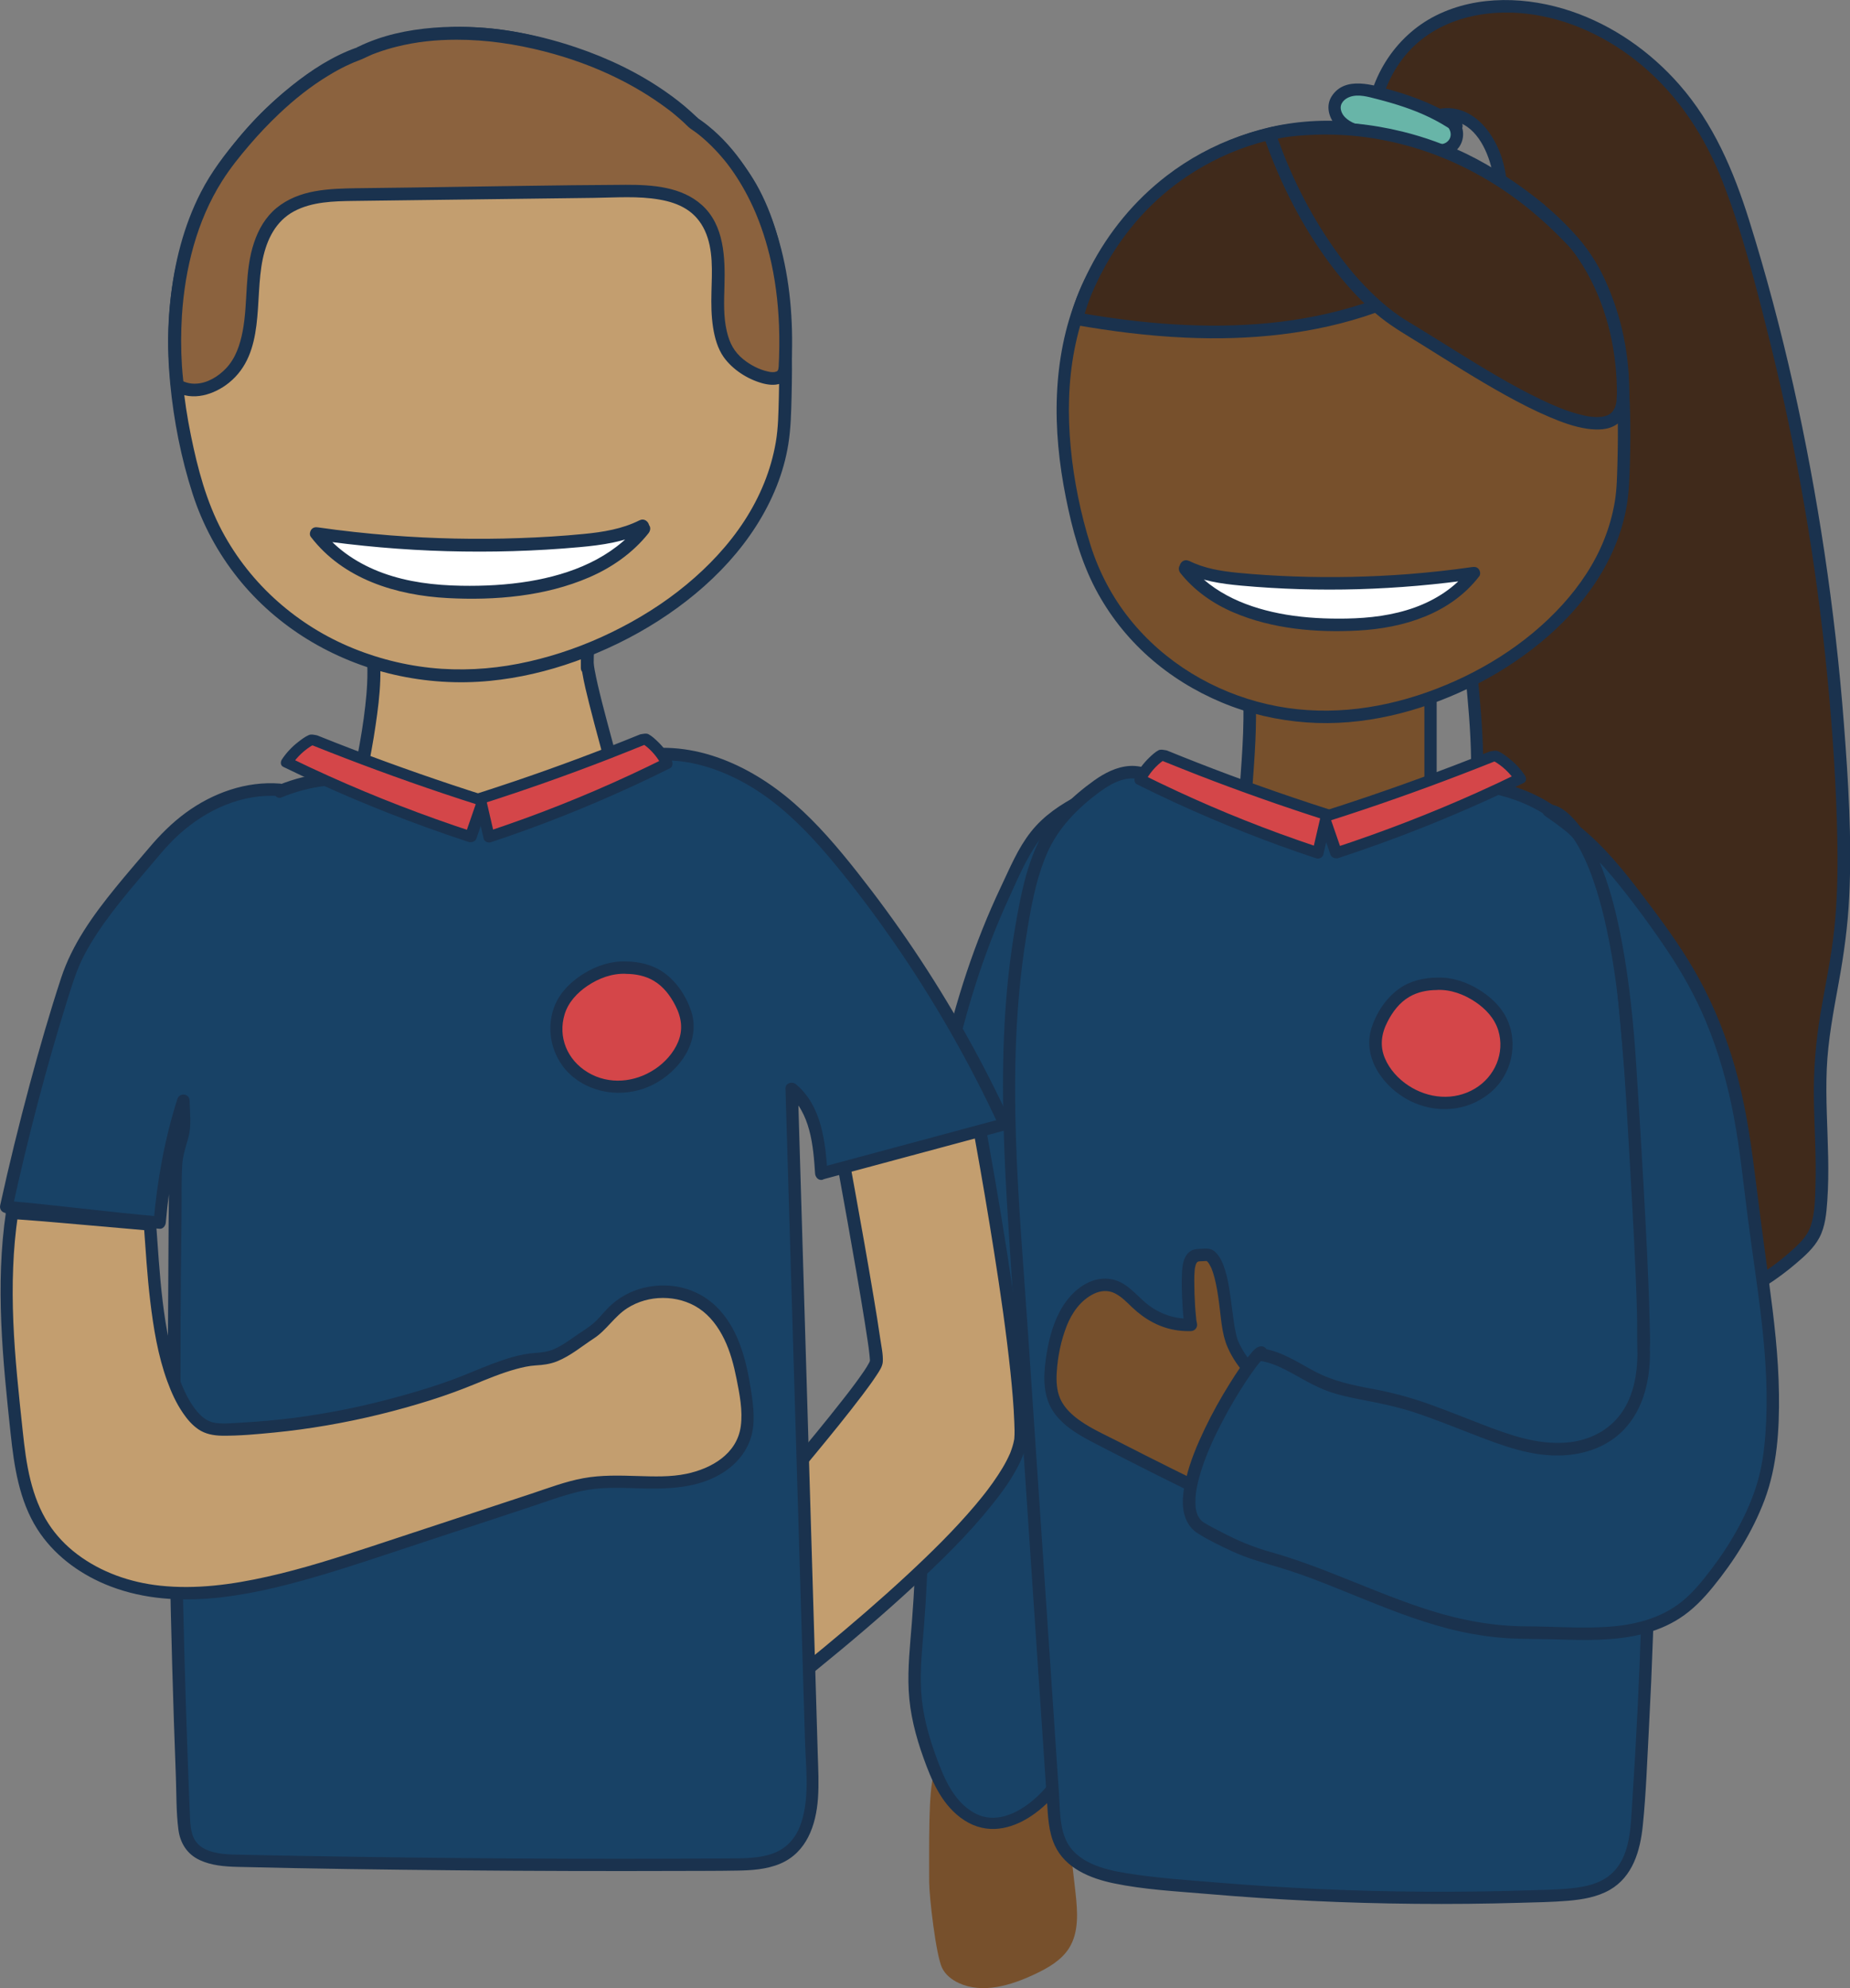 <?xml version="1.0" encoding="UTF-8"?> <svg xmlns="http://www.w3.org/2000/svg" id="a" viewBox="0 0 272.93 293.25"><rect x="0" y="0" width="272.93" height="293.25" fill="#808080" stroke="none"/><defs><style>.b{fill:#68b5a8;}.c{fill:#fff;}.d{fill:#8b623e;}.e{fill:#c39e6f;}.f{fill:#d44649;}.g{fill:#184266;}.h{fill:#402a1b;}.i{fill:#1a324e;}.j{fill:#77502c;}</style></defs><path class="j" d="M138.07,260.37c-.99,3.17-1.02,7.02-.99,17.24,0,2.09,.99,10.77,1.9,12.65,.49,1.03,1.45,1.77,2.48,2.25,3.51,1.61,7.64,.36,11.14-1.28,1.98-.93,3.98-2.05,5.14-3.91,1.47-2.37,1.23-5.38,.93-8.15-.72-6.51-1.53-13-2.44-19.48-.07-.48-.15-.98-.46-1.35-.58-.68-1.64-.59-2.52-.44-4.96,.84-9.91,1.68-14.87,2.52"></path><path class="g" d="M159.68,117.89c-6.92,3.64-7.9,6.37-11.07,12.99-5.42,11.31-8.6,23.4-10.61,35.52-3.83,23.15-.74,47.14-2.38,70.49-.74,10.53-1.75,13.94,2.18,23.95,3.04,7.75,8.85,11.39,16.21,4.42,3.98-3.77,4.92-8.48,5.98-13.39,2.19-10.18,4.18-13.52,4.2-23.89l-4.52-110.08Z"></path><path class="i" d="M160.14,118.6c-2.72,1.44-5.23,3.12-6.95,5.53-1.86,2.62-3.11,5.65-4.42,8.5-3.77,8.21-6.39,16.82-8.28,25.53-1.93,8.9-3.01,17.89-3.39,26.95-.38,9.17-.17,18.34-.08,27.51,.09,9.06,.02,18.11-.7,27.16-.26,3.24-.61,6.49-.42,9.74,.2,3.36,1.11,6.63,2.29,9.82,1.08,2.92,2.51,6.43,5.62,8.11,2.99,1.62,6.2,.07,8.5-1.83,3.26-2.69,4.9-6.18,5.89-9.98,.98-3.78,1.72-7.61,2.7-11.39,1.41-5.4,2.52-10.8,2.37-16.38-.03-1.06-.09-2.12-.13-3.18l-.7-17.04c-.35-8.59-.7-17.18-1.06-25.77-.38-9.29-.76-18.58-1.14-27.87-.32-7.78-.64-15.57-.96-23.35-.17-4.06-.33-8.13-.5-12.19l-.02-.56c-.04-1.05,1.79-1.05,1.83,0,.12,2.95,.24,5.91,.36,8.86,.3,7.31,.6,14.62,.9,21.93l1.15,27.93c.37,9.01,.74,18.03,1.11,27.04l.79,19.22,.18,4.5c.16,3.91-.25,7.87-1.05,11.71-.68,3.31-1.65,6.57-2.44,9.85-.93,3.87-1.46,7.9-3.16,11.58-2.48,5.39-10.15,12.57-16.76,7.55-2.91-2.21-4.3-5.65-5.43-8.79-1.16-3.23-2.01-6.54-2.18-9.94-.17-3.35,.21-6.71,.47-10.05,.36-4.59,.57-9.18,.65-13.77,.32-18.57-1.14-37.23,1.39-55.72,1.22-8.89,3.17-17.75,6.02-26.33,1.44-4.32,3.13-8.57,5.1-12.72,1.3-2.73,2.47-5.62,4.4-8.06s4.39-4.04,7.12-5.48c1.02-.54,1.94,.88,.92,1.41Z"></path><g><path class="h" d="M207.91,21.11c1.02-3.78,5.37-5.27,8.41-3.52,3.03,1.74,4.72,5.77,5.05,9.72,.33,3.95-.45,7.89-1.18,11.76-3.12,16.71-5.15,33.86-3.98,50.9,.58,8.38,1.93,16.72,1.69,25.13-.36,12.93-4.44,25.24-7.39,37.7-2.95,12.46-4.75,26.08-.68,38.09,.23,.69,.5,1.39,.96,1.89,.71,.76,1.73,.92,2.68,1.05,8.96,1.17,17.99,2.35,26.97,1.45s18.02-4.04,25.06-10.65c.86-.81,1.71-1.69,2.23-2.83,.5-1.08,.68-2.32,.8-3.54,.72-7.37-.43-14.85,.12-22.24,.43-5.77,1.89-11.37,2.64-17.1,.86-6.57,.78-13.25,.51-19.89-1.16-28.32-5.79-56.44-13.73-83.21-1.5-5.08-3.14-10.14-5.54-14.72-6-11.44-16.86-19.15-28.27-20.08-4.95-.4-10.11,.47-14.36,3.48-4.25,3.01-7.44,8.4-7.52,14.23"></path><path class="i" d="M207.03,20.86c.78-2.65,3-4.55,5.76-4.87,2.86-.33,5.3,1.28,6.9,3.55,4.58,6.45,2.22,15.09,.94,22.19-3,16.72-4.74,33.74-3.31,50.72,.72,8.52,1.95,17.03,1.35,25.59-.57,8.14-2.47,16.1-4.49,23.98-3.88,15.12-8.52,31.45-3.98,46.98,.25,.85,.47,1.79,.89,2.58,.5,.95,1.35,1.18,2.35,1.33,2.09,.31,4.2,.55,6.3,.8,4.23,.5,8.47,.9,12.73,.96,7.52,.12,15.16-.84,22.09-3.93,3.37-1.5,6.54-3.45,9.32-5.88,1.31-1.15,2.72-2.37,3.27-4.08,.63-1.92,.63-4.1,.69-6.11,.12-4.22-.18-8.43-.24-12.64-.06-4.19,.27-8.3,.96-12.43,.7-4.18,1.61-8.33,2.05-12.56,.44-4.17,.53-8.38,.46-12.57-.14-8.33-.7-16.68-1.51-24.97-1.62-16.59-4.45-33.07-8.48-49.24-1.96-7.87-3.98-15.87-6.93-23.43-2.58-6.63-6.47-12.62-11.94-17.21-4.82-4.05-10.81-6.92-17.1-7.61-7.01-.77-14.41,1.22-18.61,7.24-1.95,2.79-3.09,6.07-3.17,9.48-.03,1.18-1.86,1.18-1.83,0,.16-6.86,4.21-13.38,10.36-16.45,6.15-3.07,13.56-2.78,19.95-.62,6.15,2.08,11.64,5.93,15.91,10.79,5.07,5.77,8.04,12.75,10.32,20.01,5.02,16.01,8.64,32.51,11.13,49.09,1.25,8.36,2.21,16.77,2.86,25.2,.65,8.44,1.19,16.98,.79,25.44-.2,4.29-.78,8.51-1.55,12.73-.77,4.24-1.59,8.47-1.77,12.79-.18,4.34,.13,8.68,.21,13.02,.04,2.13,.02,4.27-.13,6.4-.13,1.84-.29,3.75-1.16,5.41-.8,1.53-2.18,2.74-3.47,3.84-1.38,1.18-2.84,2.26-4.37,3.24-3.02,1.92-6.32,3.4-9.73,4.49-7.64,2.43-15.74,2.72-23.68,2.16-4.32-.31-8.62-.86-12.91-1.42-1.64-.21-3.38-.36-4.41-1.83-1.02-1.44-1.42-3.51-1.84-5.2-1.91-7.73-1.7-15.8-.6-23.64,2.3-16.41,9.03-32.04,9.59-48.72,.29-8.73-1.16-17.38-1.72-26.06-.56-8.65-.3-17.33,.5-25.96,.79-8.51,2.11-16.95,3.68-25.35,.76-4.08,1.59-8.38,.76-12.52-.59-2.96-2.19-6.76-5.4-7.64-2.6-.71-5.26,.87-6.01,3.41-.33,1.13-2.1,.65-1.77-.49h0Z"></path></g><g><path class="j" d="M182.07,92c3.74,8.21,1.95,19.87,1.49,28.69-.44,8.39,6.9,6.74,14.01,7.5,3.03,.33,12.19,2.8,13.83-.56,.74-1.53-.32-7.35-.32-9.29,0-3.39,0-6.78,0-10.17,0-3.57,0-7.14,0-10.72,0-2.46,.72-6.26,0-8.54-1.43-4.54-7.64-2.67-12.02-2.47-4.36,.2-9.76,.04-13.98,1.27l-3.01,4.28Z"></path><path class="i" d="M182.86,91.54c2,4.44,2.46,9.38,2.44,14.2s-.54,9.7-.81,14.55c-.06,.98-.08,1.95,.13,2.87,.04,.19,.1,.38,.16,.57,.03,.09,.06,.18,.09,.27,.11,.28-.07-.15,.05,.12,.08,.16,.16,.31,.25,.46,.04,.07,.09,.14,.14,.21,.03,.05,.06,.09,.1,.14-.06-.08-.06-.07,.01,0,.49,.57,.8,.78,1.5,1.12,.01,0,.27,.12,.09,.05,.08,.03,.16,.06,.24,.09,.17,.06,.33,.12,.5,.17,.38,.12,.78,.21,1.17,.28,1.53,.28,3.35,.33,5.04,.4s3.39,.17,5.07,.45c1.58,.26,3.26,.59,4.77,.77,.89,.11,1.78,.19,2.67,.2,.8,.01,1.61-.03,2.24-.16,.32-.07,.64-.15,.95-.28-.2,.08,.03-.02,.06-.03,.07-.04,.13-.07,.2-.11s.12-.08,.18-.12c.12-.08-.08,.1,.09-.07,.05-.05,.32-.35,.18-.17,.08-.11,.14-.24,.21-.35-.14,.23,.01-.07,.04-.17,.02-.07,.03-.14,.04-.2,.02-.1,.02-.1,0,.02,0-.05,.01-.11,.02-.16,.14-1.78-.1-3.58-.29-5.35-.09-.8-.18-1.61-.23-2.42-.07-1.21-.02-2.43-.02-3.63,0-2.97,0-5.93,0-8.9s-.03-6.01,0-9.02c.02-2.29,.47-4.58,.28-6.87-.07-.88-.26-1.69-.79-2.37,.1,.12-.1-.11-.1-.1-.06-.07-.13-.13-.19-.2-.18-.17-.14-.14-.31-.25-.4-.25-.55-.32-.96-.45-1.6-.49-3.5-.29-5.25-.11-2.06,.22-4.1,.39-6.17,.45-2.63,.07-5.28,.11-7.9,.45-1.17,.15-2.32,.38-3.45,.7l.55-.42c-1,1.43-2.01,2.85-3.01,4.28-.28,.4-.8,.59-1.25,.33-.4-.23-.61-.85-.33-1.25,.72-1.03,1.45-2.05,2.17-3.08,.28-.4,.55-.8,.84-1.19,.39-.54,1.22-.62,1.83-.75,.7-.15,1.4-.27,2.1-.37,2.93-.4,5.88-.45,8.83-.54,1.19-.03,2.38-.07,3.57-.19,1.07-.11,2.13-.25,3.2-.34,1.97-.17,4.19-.24,5.95,.78,2.07,1.19,2.54,3.55,2.53,5.77,0,1.33-.14,2.66-.24,3.99-.1,1.4-.09,2.8-.09,4.21,0,3.39,0,6.78,0,10.17,0,1.69,0,3.39,0,5.08,0,1.32-.06,2.66,.03,3.97,.14,2,.46,3.99,.54,6,.03,.84,.06,1.75-.18,2.56s-.78,1.4-1.46,1.82c-1.51,.93-3.51,.93-5.22,.83-2.01-.11-4-.46-5.98-.8-.4-.07-.8-.14-1.2-.21-.16-.03-.33-.05-.49-.08-.08-.01-.16-.02-.24-.04-.22-.03,.14,.01-.08,0-1.04-.1-2.07-.18-3.11-.23-2.02-.1-4.07-.12-6.07-.48-1.65-.3-3.37-.93-4.46-2.26-1.39-1.7-1.53-3.89-1.41-6,.15-2.66,.39-5.31,.56-7.96,.35-5.39,.58-10.99-.76-16.27-.3-1.18-.68-2.35-1.18-3.46-.2-.45-.13-.98,.33-1.25,.39-.23,1.05-.12,1.25,.33Z"></path></g><g><path class="j" d="M209.94,21.27c-17.93-6.45-35.04-.45-45.98,15.02-9.03,12.78-8.45,28.82-4.21,43.52,4.98,17.29,22.04,27.45,39.68,25.75,17.53-1.68,39.33-15.4,40.03-34.66,.37-10.18,.45-23.39-5.1-32.23-4.44-7.07-16.09-15.31-24.42-17.41"></path><path class="i" d="M209.69,22.15c-8.28-2.97-17.3-3.46-25.67-.52-8.33,2.92-15.38,9.05-20.14,16.41-2.67,4.12-4.44,8.73-5.37,13.54-.92,4.74-1,9.61-.55,14.41s1.46,9.8,2.94,14.48c1.24,3.91,3.19,7.62,5.76,10.83,5.11,6.39,12.39,10.76,20.34,12.58,7.9,1.81,15.96,.91,23.53-1.77,7.51-2.66,14.62-7.01,19.99-12.93,2.57-2.83,4.76-6.09,6.16-9.64,.71-1.78,1.23-3.64,1.55-5.53s.34-4.01,.4-6.02c.12-4.73,.08-9.48-.48-14.19-.53-4.47-1.55-9.01-3.66-13.02-1.94-3.69-4.91-6.7-8.09-9.35-3.45-2.88-7.29-5.38-11.36-7.3-1.72-.81-3.51-1.5-5.35-1.97-1.14-.29-.66-2.06,.49-1.77,4.24,1.08,8.24,3.2,11.89,5.57,3.84,2.5,7.51,5.43,10.53,8.89,1.37,1.57,2.58,3.26,3.54,5.11,1.08,2.09,1.9,4.32,2.51,6.59,1.27,4.74,1.71,9.69,1.84,14.58,.06,2.37,.04,4.75-.03,7.12-.06,2.15-.12,4.29-.48,6.41-.68,3.92-2.26,7.67-4.42,10.99-2.24,3.44-5.07,6.49-8.24,9.09-3.25,2.68-6.84,4.94-10.63,6.77-3.69,1.77-7.57,3.17-11.56,4.06-4.05,.91-8.23,1.29-12.37,.99-4.29-.31-8.54-1.28-12.51-2.94-3.94-1.65-7.6-3.9-10.8-6.75s-5.83-6.21-7.81-9.96c-2.22-4.22-3.46-8.85-4.39-13.5-1-4.99-1.54-10.1-1.32-15.19,.21-4.97,1.14-9.93,3.01-14.55,1.89-4.69,4.7-8.91,8.1-12.65,3.06-3.36,6.63-6.29,10.61-8.5,3.8-2.11,7.96-3.58,12.25-4.25,4.51-.71,9.09-.59,13.58,.27,2.29,.44,4.53,1.07,6.73,1.85,.47,.17,.78,.62,.64,1.13-.12,.45-.66,.81-1.13,.64h0Z"></path></g><path class="g" d="M239.35,144.51c4.35,45.45,5.3,77.63,2.24,123.16-.24,3.6-.75,7.64-3.91,9.89-2.34,1.67-5.54,1.9-8.53,2.02-20.19,.83-40.46,.14-60.52-2.06-4.42-.49-9.43-1.39-11.68-4.82-1.18-1.8-1.35-3.97-1.49-6.05-1.79-26.69-3.58-53.37-5.37-80.06-1.22-18.21-2.43-36.65,1.55-54.54,.99-4.46,2.43-9.06,5.92-12.37,2.95-2.79,7.13-6.93,11.15-5.52,48.76,17.03,38.46-3.44,55.79,3.2,7.83,3,13.25,10.23,14.04,18.58,.33,3.45,.64,6.75,.81,8.56Z"></path><path class="i" d="M240.26,144.51c1.78,18.65,3.21,37.34,3.76,56.07,.53,18.09,.21,36.2-.75,54.27-.26,4.81-.42,9.66-.91,14.45-.38,3.68-1.46,7.51-4.88,9.47-1.86,1.06-4.03,1.42-6.14,1.6-2.36,.2-4.74,.23-7.11,.3-5.13,.15-10.27,.2-15.4,.15-10.27-.09-20.53-.58-30.76-1.46-4.58-.39-9.28-.63-13.79-1.57-3.43-.72-7.11-2.2-8.67-5.59-.94-2.04-1-4.32-1.15-6.53-.17-2.53-.34-5.05-.51-7.58-.35-5.16-.69-10.32-1.04-15.48-.69-10.32-1.39-20.65-2.08-30.97-.69-10.25-1.41-20.51-2.06-30.76-.63-9.91-1.1-19.85-.57-29.77,.26-4.89,.77-9.77,1.61-14.6,.74-4.27,1.59-8.69,3.54-12.6,1.78-3.56,4.85-6.48,8.06-8.78,1.55-1.11,3.33-2.03,5.27-2.15,2.07-.13,4.17,.97,6.09,1.61,6.78,2.24,13.75,4.28,20.85,5.2,3.82,.5,7.84,.68,11.51-.12,1.24-.27,2.45-.65,3.62-1.13,.01,0,.05-.02,.25-.11,.13-.06,.26-.11,.38-.17,.25-.11,.49-.23,.74-.35,.44-.22,.88-.45,1.32-.68,1.78-.93,3.56-1.82,5.57-2.06,2.78-.34,5.61,.47,8.16,1.5,6.86,2.8,12.07,8.86,13.75,16.09,.46,1.98,.59,4.02,.79,6.04,.18,1.91,.36,3.81,.54,5.72,.11,1.17-1.72,1.16-1.83,0-.18-1.91-.36-3.81-.54-5.72-.2-2.06-.34-4.12-.86-6.13-.91-3.48-2.7-6.71-5.18-9.31-2.3-2.41-5.15-4.23-8.29-5.35-.71-.25-1.43-.48-2.17-.67-.31-.08-.63-.15-.95-.21-.16-.03-.33-.06-.49-.09-.3-.05-.08-.02-.31-.04-.55-.06-1.1-.09-1.65-.08-.24,0-.48,.03-.72,.05-.3,.03,0,0-.16,.02-.13,.02-.26,.04-.39,.07-.45,.09-.89,.21-1.32,.35-.2,.07-.4,.15-.6,.22-.05,.02-.37,.16-.1,.04-.13,.05-.25,.11-.37,.17-1.85,.84-3.58,1.89-5.48,2.64-7.64,2.99-16.56,1.3-24.25-.55-3.86-.93-7.67-2.05-11.44-3.28-1.06-.35-2.12-.7-3.18-1.06-.92-.31-1.85-.75-2.83-.77-1.85-.04-3.56,1-5,2.06-3.18,2.35-6.04,5.27-7.64,8.92-1.75,4-2.49,8.5-3.17,12.78-3.05,19.3-.94,39.06,.36,58.42,1.35,20.04,2.69,40.08,4.04,60.13,.17,2.53,.34,5.05,.51,7.58,.15,2.17,.08,4.56,.97,6.59,1.5,3.45,5.66,4.47,9.02,5.01,4.55,.74,9.22,1.03,13.81,1.41,5.01,.41,10.02,.72,15.04,.94,10.04,.44,20.1,.5,30.15,.18,2.22-.07,4.46-.09,6.68-.32,2-.21,4.15-.67,5.71-2.03,2.92-2.52,2.94-6.89,3.17-10.43,1.19-18.14,1.85-36.31,1.64-54.49-.2-17.69-1.23-35.36-2.72-52.99-.39-4.68-.82-9.36-1.27-14.04-.11-1.17,1.72-1.16,1.83,0Z"></path><g><path class="c" d="M174.97,83.52c2.64,1.35,5.67,1.72,8.63,1.97,11.27,.97,22.66,.64,33.86-.98-2.38,3.13-5.93,5.23-9.69,6.36-3.76,1.13-7.74,1.36-11.67,1.26-7.86-.19-16.4-2.06-21.28-8.23"></path><path class="i" d="M175.43,82.73c2.23,1.12,4.74,1.52,7.2,1.76,2.77,.27,5.54,.44,8.32,.54,5.62,.2,11.26,.08,16.87-.35,3.14-.25,6.28-.59,9.39-1.04,.37-.05,.72,0,.96,.33,.2,.27,.29,.73,.07,1.02-4.25,5.54-11.17,7.66-17.9,8.02-6.16,.33-12.66-.23-18.37-2.68-3-1.28-5.76-3.21-7.8-5.77-.31-.39-.38-.92,0-1.29,.32-.32,.98-.39,1.29,0,3.5,4.39,8.87,6.48,14.27,7.39,2.93,.49,5.92,.63,8.88,.58,3.44-.06,6.9-.47,10.15-1.65,3.03-1.1,5.92-2.94,7.9-5.52,.34,.45,.69,.9,1.03,1.34-11.44,1.65-23.07,2.02-34.59,.97-2.96-.27-5.92-.7-8.61-2.06-1.05-.53-.13-2.11,.92-1.58h0Z"></path></g><g><path class="b" d="M214.85,18.55c-3.56-2.49-7.75-3.9-11.97-4.94-1.13-.28-2.3-.53-3.44-.33s-2.26,.99-2.51,2.13c-.23,1.07,.36,2.19,1.22,2.88s1.93,1.03,2.99,1.33c3.37,.99,6.8,1.8,10.25,2.44,.5,.09,1,.18,1.5,.11,.93-.13,1.74-.85,1.98-1.76s-.11-1.94-.85-2.51"></path><path class="i" d="M214.39,19.34c-2.23-1.55-4.69-2.69-7.26-3.56-1.3-.44-2.62-.82-3.95-1.16-1.27-.32-2.72-.78-4.01-.34-.83,.28-1.56,1.01-1.34,1.94,.26,1.14,1.4,1.78,2.42,2.15,1.38,.49,2.81,.85,4.23,1.21,1.47,.38,2.95,.73,4.44,1.04,.84,.18,1.69,.35,2.54,.51,.6,.11,1.25,.26,1.81-.06,1.01-.57,.95-1.85,.11-2.54-.38-.31-.33-.97,0-1.29,.38-.38,.91-.32,1.29,0,1.19,.98,1.52,2.73,.81,4.09-.32,.62-.88,1.15-1.51,1.44-.8,.37-1.62,.36-2.48,.22-3.51-.57-7-1.45-10.41-2.44-1.5-.44-3.13-.95-4.15-2.21-.95-1.17-1.32-2.82-.46-4.15,1.97-3.04,6.13-1.66,8.93-.86,3.49,1,6.93,2.35,9.93,4.44,.41,.28,.59,.8,.33,1.25-.23,.4-.84,.61-1.25,.33h0Z"></path></g><g><path class="h" d="M227.14,30.84c-5.58,4.1-9.88,7.01-14.89,9.96-16.06,9.45-35.06,9.48-53.41,6.24,0,0,4.41-19.18,24.81-26.25,21.93-7.59,43.5,10.05,43.5,10.05Z"></path><path class="i" d="M227.6,31.63c-3.88,2.86-7.83,5.63-11.93,8.17-4.06,2.52-8.24,4.74-12.76,6.34-8.95,3.17-18.58,4.09-28.02,3.66-5.47-.24-10.91-.93-16.3-1.88-.5-.09-.74-.68-.64-1.13,.58-2.51,1.69-4.97,2.86-7.25,2.72-5.29,6.57-9.97,11.29-13.6,6.5-5,14.58-7.92,22.8-7.97,7.67-.05,15.21,2.17,22.06,5.51,3.75,1.83,7.41,3.99,10.69,6.58,.05,.04,.1,.08,.14,.12,.38,.31,.32,.97,0,1.29-.38,.38-.91,.31-1.29,0-.05-.04-.1-.08-.16-.13s-.11-.1-.16-.13c.33,.17,0,0-.11-.08-.56-.42-1.13-.83-1.7-1.23-1.99-1.37-4.07-2.63-6.2-3.77-6.25-3.33-13.15-5.75-20.27-6.25-4.14-.29-8.3,.08-12.29,1.23-3.75,1.08-7.32,2.77-10.56,4.95-4.99,3.35-8.99,7.84-11.9,13.01-.54,.97-1.05,1.95-1.51,2.96-.1,.21-.19,.42-.29,.63-.05,.11-.09,.21-.14,.32-.02,.05-.04,.1-.06,.14,.11-.25,0,.01-.03,.06-.16,.38-.31,.76-.45,1.15-.35,.92-.61,1.86-.91,2.79-.01,.04-.02,.09-.03,.13l-.64-1.13c9.3,1.64,18.83,2.45,28.26,1.52,4.62-.46,9.2-1.37,13.61-2.8,4.43-1.44,8.55-3.46,12.53-5.87,4.55-2.76,8.92-5.8,13.2-8.95,.4-.29,1.02-.07,1.25,.33,.27,.46,.07,.96-.33,1.25Z"></path></g><g><path class="h" d="M239.46,58.39c-.13,11.48-22.67-4.53-31.96-10.02-9.29-5.49-16.59-17.99-20.2-28.61,0,0,24.04-6.34,44.88,16.01,0,0,7.44,8.02,7.28,22.62Z"></path><path class="i" d="M240.37,58.39c-.02,1.6-.47,3.23-1.84,4.19-1.26,.88-2.91,.86-4.37,.66-1.94-.28-3.8-.98-5.59-1.74-2.2-.93-4.32-2.03-6.41-3.18-4.22-2.33-8.29-4.93-12.38-7.48-2.06-1.28-4.15-2.47-6.06-3.98-2.54-2.01-4.76-4.4-6.75-6.95-4.15-5.34-7.37-11.38-9.77-17.7-.28-.73-.54-1.46-.79-2.2-.16-.46,.18-1.01,.64-1.13,1.87-.49,3.85-.67,5.77-.79,4.72-.28,9.49,.19,14.08,1.32,6.59,1.62,12.8,4.66,18.21,8.75,2.77,2.09,5.46,4.42,7.77,7.02,.8,.9,1.5,1.91,2.13,2.94,3.21,5.14,4.9,11.17,5.28,17.2,.06,1.02,.09,2.05,.08,3.07-.01,1.18-1.84,1.18-1.83,0,.06-6.33-1.34-12.69-4.41-18.16-.45-.8-.93-1.57-1.45-2.32-.18-.27-.38-.53-.57-.78-.1-.14-.04-.06,0,0-.03-.04-.07-.09-.1-.13-.07-.09-.14-.17-.2-.25-.36-.44-.76-.84-1.16-1.25-1.45-1.5-2.98-2.92-4.58-4.26-5.21-4.34-11.27-7.67-17.79-9.56-4.7-1.36-9.32-1.96-14.22-1.81-.85,.03-1.69,.08-2.54,.15-.35,.03-.7,.07-1.04,.11-.16,.02-.31,.04-.47,.06,.07,0,.18-.03-.01,0-.09,.01-.18,.03-.27,.04-.7,.1-1.4,.28-2.1,.39-.03,0-.06,.01-.09,.02l.64-1.13c2.07,6.06,4.97,11.9,8.65,17.14,1.82,2.6,3.88,5.04,6.21,7.2,1.07,1,2.21,1.93,3.41,2.76,.91,.63,1.87,1.17,2.81,1.75,3.86,2.36,7.66,4.82,11.57,7.09,2.07,1.2,4.17,2.36,6.32,3.39,1.87,.9,3.58,1.66,5.63,2.22,.41,.11,.83,.21,1.25,.3,.18,.04,.37,.07,.56,.09,.14,.02-.14-.01,.09,.01,.11,.01,.22,.02,.33,.03,.35,.03,.7,.04,1.04,.01,.08,0,.15-.01,.23-.02,.25-.02-.12,.03,.03,0,.16-.04,.32-.06,.47-.1,.13-.04,.26-.09,.39-.13,.11-.03-.18,.1,0,0,.07-.04,.15-.07,.22-.12,.06-.03,.11-.07,.16-.1,.11-.07,.13-.12,0,0,.11-.1,.22-.19,.32-.3,.04-.05,.08-.1,.13-.15-.18,.21-.04,.05,0-.02,.08-.13,.16-.27,.23-.41,.11-.21-.03,.11,.01-.03,.02-.07,.05-.14,.08-.21,.06-.17,.1-.35,.13-.53,.02-.08,.03-.17,.04-.25-.04,.25,0-.02,0-.09,.02-.22,.03-.43,.03-.65,.02-1.18,1.85-1.18,1.83,0Z"></path></g><path class="i" d="M154.07,247.53c-1.18,0-1.18-1.83,0-1.83s1.18,1.83,0,1.83h0Z"></path><g><path class="f" d="M211.97,145.12c3.47-.18,7.16,2.06,8.9,4.51s1.82,5.92,.34,8.54c-1.48,2.62-4.37,4.33-7.37,4.54-3,.21-6.03-1.01-8.18-3.11-1.31-1.28-2.33-2.91-2.68-4.71s.3-3.59,1.21-5.18c1.95-3.41,4.66-4.57,7.77-4.58"></path><path class="i" d="M211.97,144.2c2.15-.09,4.31,.61,6.13,1.72,1.67,1.01,3.25,2.43,4.13,4.2,1.88,3.79,.79,8.51-2.48,11.15-3.37,2.73-7.96,3.02-11.79,1.08-3.85-1.95-7.03-6.33-5.61-10.76,.72-2.23,2.12-4.35,4.03-5.73,1.62-1.17,3.62-1.64,5.6-1.66,1.18-.01,1.18,1.82,0,1.83-1.42,.01-2.83,.28-4.07,1.01-1.45,.85-2.47,2.21-3.22,3.69-.89,1.73-1.15,3.53-.38,5.36,.69,1.64,1.97,3.04,3.44,4.01,2.95,1.96,6.76,2.32,9.85,.47,2.94-1.76,4.45-5.25,3.44-8.58-.54-1.77-1.85-3.17-3.36-4.19-1.68-1.13-3.65-1.87-5.7-1.78-1.18,.05-1.18-1.78,0-1.83h0Z"></path></g><g><path class="f" d="M220.08,111.6c-8.11,3.25-16.38,6.21-24.78,8.88,.61,1.78,1.22,3.56,1.84,5.33,9.36-3.07,18.44-6.74,27.15-10.99-.87-1.34-2.13-2.5-3.62-3.32l-.59,.09Z"></path><path class="i" d="M220.4,112.35c-6.33,2.53-12.75,4.9-19.25,7.08-1.84,.62-3.68,1.22-5.53,1.8l.5-1c.61,1.78,1.22,3.56,1.84,5.33l-1.15-.49c7.24-2.38,14.32-5.11,21.19-8.2,1.94-.87,3.86-1.77,5.76-2.7l-.19,1.09c-.81-1.22-1.91-2.29-3.27-3.05l.46,.08-.59,.09c-.47,.07-.93-.34-.98-.73-.06-.46,.31-.77,.78-.84,.35-.05,.7-.16,1.05,0,.55,.24,1.08,.64,1.54,1,.96,.74,1.78,1.62,2.42,2.59,.23,.35,.24,.87-.19,1.09-6.85,3.33-13.92,6.33-21.18,8.95-2.04,.74-4.1,1.45-6.17,2.13-.42,.14-1.01-.08-1.15-.49-.61-1.78-1.22-3.56-1.84-5.33-.14-.41,.03-.85,.5-1,6.55-2.08,13.02-4.34,19.4-6.77,1.8-.69,3.59-1.39,5.38-2.11,.43-.17,.98,.11,1.15,.49,.19,.43-.07,.83-.5,1Z"></path></g><g><path class="f" d="M171.86,111.47c7.84,3.2,15.81,6.1,23.88,8.68-.44,1.89-.87,3.77-1.31,5.66-9-2.98-17.78-6.6-26.26-10.83,.71-1.44,1.8-2.68,3.13-3.59l.56,.08Z"></path><path class="i" d="M172.11,110.68c6.12,2.5,12.31,4.81,18.57,6.93,1.77,.6,3.54,1.18,5.31,1.75,.45,.14,.65,.6,.55,1.04-.44,1.89-.87,3.77-1.31,5.66-.1,.43-.63,.68-1.04,.55-7.07-2.34-14.01-5.09-20.78-8.2-1.91-.88-3.8-1.78-5.67-2.72-.42-.21-.45-.77-.27-1.14,.52-1.04,1.23-1.98,2.07-2.79,.4-.38,.87-.83,1.37-1.09,.32-.16,.66-.07,.99-.02,.44,.06,.81,.38,.79,.86-.02,.41-.42,.86-.86,.79l-.56-.08,.43-.1c-1.21,.84-2.16,1.99-2.82,3.29l-.27-1.14c6.57,3.27,13.31,6.18,20.2,8.7,1.95,.71,3.9,1.39,5.87,2.05l-1.04,.55c.44-1.89,.87-3.77,1.31-5.66l.55,1.04c-6.29-2.01-12.53-4.21-18.69-6.6-1.74-.68-3.47-1.37-5.2-2.07-.41-.17-.69-.58-.55-1.04,.12-.4,.62-.72,1.04-.55Z"></path></g><g><path class="e" d="M123.12,164.42s6.17,33.1,6.17,36.38-49.02,58.56-49.02,58.56l15.09,4.93s55.27-39.13,55.27-52.68-7.08-50.37-7.08-50.37l-20.43,3.18Z"></path><path class="i" d="M122.21,164.67c.48,2.58,.95,5.16,1.42,7.74,.94,5.18,1.88,10.36,2.77,15.55,.41,2.39,.82,4.79,1.2,7.19,.15,.93,.29,1.87,.43,2.8,.03,.19,.05,.37,.08,.56,.01,.09,.02,.18,.04,.26-.02-.16,0-.05,.01,.11,.04,.3,.08,.61,.11,.91,.02,.23,.05,.45,.06,.68,0,.08,0,.16,.01,.24,.02,.28-.06-.09,.03-.09,0,0-.08,.24-.08,.26,0-.15,.11-.24,.02-.05-.03,.07-.07,.13-.1,.2-.43,.8-.97,1.55-1.5,2.29-.39,.55-.8,1.09-1.2,1.62-.11,.14-.21,.28-.32,.42-.06,.07-.11,.14-.17,.22-.04,.05-.27,.35-.1,.13-.25,.32-.5,.65-.76,.97-1.17,1.5-2.37,2.98-3.57,4.45-3.01,3.68-6.07,7.32-9.14,10.94-3.41,4.01-6.84,8-10.28,11.98-3.28,3.79-6.57,7.57-9.87,11.34-2.55,2.91-5.1,5.82-7.66,8.73-1.29,1.46-2.58,2.93-3.88,4.39-.06,.06-.11,.13-.17,.19-.48,.54-.28,1.35,.42,1.58,4.22,1.38,8.44,2.75,12.66,4.13,.75,.24,1.5,.5,2.25,.73,.35,.11,.7,.09,1.01-.11,.63-.41,1.23-.88,1.84-1.32,3.08-2.23,6.14-4.5,9.17-6.8,4.59-3.48,9.14-7.03,13.61-10.66,4.86-3.95,9.65-8.01,14.25-12.27,4.03-3.72,7.99-7.59,11.43-11.87,1.35-1.67,2.64-3.41,3.67-5.29,.79-1.43,1.45-2.98,1.63-4.62,.1-.97,.02-1.97-.02-2.94-.06-1.4-.17-2.8-.29-4.19-.29-3.25-.68-6.5-1.11-9.73-.93-6.98-2.04-13.94-3.23-20.89-.74-4.28-1.5-8.56-2.31-12.83-.04-.21-.08-.42-.12-.63-.1-.54-.69-.73-1.16-.66-2.31,.36-4.61,.72-6.92,1.08-3.66,.57-7.32,1.14-10.98,1.71-.85,.13-1.69,.26-2.54,.39-.5,.08-.78,.71-.66,1.16,.15,.54,.66,.74,1.16,.66,2.31-.36,4.61-.72,6.92-1.08l10.98-1.71c.85-.13,1.69-.26,2.54-.39l-1.16-.66c.45,2.33,.87,4.67,1.29,7.01,.97,5.37,1.88,10.74,2.73,16.13,.94,5.95,1.8,11.86,2.43,17.84,.25,2.43,.47,4.87,.56,7.31,.03,.81,.07,1.62,0,2.42-.02,.27,.02-.09,0,.01-.01,.06-.02,.12-.03,.18-.03,.15-.06,.31-.1,.46-.07,.3-.16,.59-.26,.88-.05,.15-.11,.3-.16,.45-.03,.08-.06,.15-.09,.23-.02,.05-.07,.16,.03-.07-.02,.05-.04,.1-.07,.15-.15,.34-.31,.67-.48,1-.37,.71-.79,1.4-1.23,2.07-.5,.76-1.02,1.5-1.57,2.22-.03,.04-.27,.35-.14,.18-.06,.08-.13,.17-.19,.25-.17,.21-.33,.42-.5,.63-.32,.4-.65,.8-.98,1.19-3.1,3.66-6.54,7.03-10.05,10.29-3.96,3.67-8.05,7.19-12.21,10.63-2.05,1.69-4.12,3.37-6.2,5.02-.99,.79-1.98,1.57-2.98,2.35s-1.99,1.55-2.82,2.19c-3.18,2.45-6.39,4.87-9.62,7.25-1.62,1.19-3.25,2.38-4.89,3.55-.07,.05-.14,.1-.22,.15l.73-.1c-4.41-1.44-8.82-2.88-13.22-4.32-.62-.2-1.24-.41-1.87-.61,.14,.53,.28,1.05,.42,1.58,.9-1.02,1.81-2.04,2.71-3.06,2.33-2.64,4.66-5.29,6.99-7.94,3.18-3.63,6.36-7.27,9.52-10.92,3.5-4.03,6.99-8.08,10.45-12.14,3.21-3.76,6.4-7.53,9.55-11.34,2.42-2.93,4.83-5.88,7.13-8.92,.71-.94,1.41-1.89,2.05-2.87,.38-.58,.86-1.26,.9-1.98,.06-1.09-.22-2.27-.37-3.34-.3-2.08-.64-4.16-.99-6.24-.88-5.27-1.82-10.53-2.77-15.78-.65-3.6-1.31-7.19-1.98-10.78-.03-.18-.07-.36-.1-.54-.09-.5-.7-.79-1.16-.66-.53,.14-.75,.66-.66,1.16Z"></path></g><g><path class="e" d="M53.79,91.58c4.23,8.77-2.75,28.22-3.27,37.65-.5,8.97,12.77,.23,20.82,1.04,3.43,.35,13.81,3,15.66-.6,.84-1.63,5.34-5.38,5.34-7.45,0-3.62-5.7-21.18-5.7-24.81,0-3.82,0,3.82,0,0,0-2.63,.82-6.69,0-9.13-1.61-4.85-8.65-2.85-13.62-2.64-4.94,.21-11.05,.05-15.83,1.36l-3.41,4.57Z"></path><path class="i" d="M52.98,92.06c.04,.09,.09,.19,.13,.28,.02,.04,.04,.08,.05,.12-.06-.14,0,0,0,.03,.08,.22,.16,.43,.24,.65,.15,.44,.27,.89,.37,1.34,.23,1.02,.31,1.79,.38,2.84,.14,2.27,0,4.55-.26,6.8-.55,4.94-1.64,9.81-2.64,14.68-.45,2.21-.9,4.42-1.25,6.64-.28,1.83-.69,3.87-.29,5.72,.84,3.89,5.43,3.2,8.31,2.54,2.08-.47,4.13-1.1,6.21-1.61,1.06-.26,2.13-.51,3.21-.68,.91-.15,1.87-.25,2.88-.25,.42,0,.85,.03,1.27,.08,.04,0,.29,.04,.14,.02s.13,.02,.16,.02c.2,.03,.39,.06,.59,.09,.9,.14,1.79,.3,2.69,.44,2.15,.34,4.33,.66,6.51,.67,1.8,0,3.86-.14,5.31-1.33,.3-.25,.56-.55,.76-.88,.08-.13,.15-.27,.23-.4,.05-.07,.1-.14,.15-.21,.02-.03,.05-.06,.07-.1,.16-.21-.07,.08,.03-.04,.65-.81,1.37-1.56,2.07-2.34,.75-.84,1.5-1.69,2.11-2.63,.48-.72,.89-1.55,.87-2.44-.03-1.29-.36-2.61-.65-3.86-.9-3.94-2.02-7.83-3.05-11.74-.49-1.84-.97-3.68-1.4-5.54-.16-.72-.32-1.44-.45-2.16-.03-.14-.05-.29-.07-.43-.01-.07-.02-.13-.03-.2-.02-.11,.02,.12,.02,.11,0-.04-.01-.09-.02-.13-.02-.22-.05-.44-.05-.66,0-.39,0-.79,0-1.18,0-1.21-1.89-1.22-1.89,0v2.2c0,1.21,1.89,1.22,1.89,0,0-1.08,.02-2.15,.11-3.22,.16-2.05,.42-4.13,.11-6.18-.24-1.61-1.05-3.08-2.46-3.95-1.32-.82-2.95-1.02-4.48-1.05-1.65-.03-3.3,.17-4.93,.34-1.84,.19-3.66,.28-5.51,.33-2.28,.06-4.57,.11-6.84,.28-1.16,.09-2.31,.21-3.46,.38-1.04,.15-2.16,.3-3.16,.65-.44,.15-.71,.63-.99,1l-1.2,1.61c-.6,.8-1.19,1.6-1.79,2.4-.3,.41-.07,1.05,.34,1.29,.48,.28,.99,.07,1.29-.34,1.14-1.52,2.28-3.05,3.41-4.57l-.56,.43c6.04-1.64,12.43-.93,18.6-1.58,1.27-.13,2.54-.27,3.82-.32,1.17-.04,2.24-.02,3.31,.28,.86,.23,1.65,.68,2.1,1.34,.66,.97,.77,2.22,.78,3.45,0,2.48-.37,4.95-.37,7.44,0,1.21,1.89,1.22,1.89,0v-2.2c0-1.21-1.89-1.22-1.89,0,0,.98,.04,1.9,.2,2.87,.26,1.55,.64,3.07,1.02,4.59,1,3.97,2.12,7.9,3.14,11.86,.41,1.61,.82,3.23,1.13,4.86,.05,.29,.1,.59,.15,.88,.03,.2,0-.01,0,0,0,.06,.02,.12,.02,.18,.01,.11,.02,.22,.03,.33,0,.1,0,.19,.01,.29,0,.04-.01,.25,0,.12,.01-.13-.03,.14-.05,.2-.03,.09-.06,.18-.09,.26,.06-.15-.02,.04-.04,.09-.11,.21-.22,.42-.35,.62-1.08,1.71-2.68,3.1-3.97,4.71-.25,.32-.5,.64-.7,.99-.04,.07-.08,.14-.12,.21-.02,.03-.04,.06-.06,.09-.07,.11,.11-.13,.02-.03-.12,.13-.24,.25-.37,.36,.13-.1,.03-.03-.04,.02s-.14,.09-.22,.13-.16,.08-.23,.12c-.03,.02-.07,.03-.11,.05-.1,.05,.14-.05-.03,0-.38,.13-.76,.24-1.16,.31s-.71,.1-1.23,.13c-.49,.02-.98,.03-1.47,.01-1.06-.03-2.12-.13-3.17-.25-1.73-.21-3.63-.57-5.45-.84-1.91-.29-3.74-.22-5.64,.1-2.12,.35-4.19,.93-6.25,1.49-1,.27-2,.54-3.01,.77-.47,.11-.95,.21-1.42,.3-.2,.04-.4,.07-.61,.1s0,0-.16,.02c-.12,.01-.23,.03-.35,.04-.38,.04-.77,.06-1.16,.05-.18,0-.35-.02-.53-.03-.04,0-.07,0-.11-.01-.14-.01,.17,.03,.04,0-.09-.02-.18-.03-.27-.05-.14-.03-.28-.08-.42-.12-.04-.01-.08-.03-.12-.04,0,0,.17,.08,.08,.03-.08-.04-.15-.07-.22-.11-.06-.03-.12-.08-.18-.11-.03-.02-.05-.04-.08-.05-.1-.07,.14,.12,.05,.04-.11-.1-.21-.2-.3-.3-.09-.09,.1,.15,.03,.04-.02-.03-.04-.05-.05-.08-.04-.06-.08-.13-.12-.19s-.07-.14-.1-.21c.09,.19,0-.02-.03-.1-.05-.16-.09-.32-.12-.48-.01-.06-.05-.3-.02-.12-.01-.12-.02-.23-.03-.35-.05-.88,.06-1.78,.16-2.66,.1-.86,.25-1.8,.41-2.78,.18-1.07,.39-2.13,.6-3.19,.96-4.83,2.07-9.63,2.78-14.5,.64-4.34,1.16-8.97,.11-13.28-.22-.89-.52-1.76-.92-2.59-.22-.46-.88-.58-1.29-.34-.47,.28-.56,.83-.34,1.29Z"></path></g><g><path class="g" d="M121.13,173.09c9.03-2.43,18.07-4.86,27.1-7.29-6.08-13.17-13.75-25.6-22.77-36.96-3.86-4.86-8.05-9.58-13.24-12.99-5.19-3.41-11.54-5.41-17.66-4.38-9.54,1.61-17.82,10.27-27.32,8.44-3.38-.65-6.36-2.6-9.59-3.8-5.29-1.96-11.24-1.58-16.43,.6l.07-.23c-6.94-.6-13.7,3.28-18.17,8.62-4.47,5.35-10.85,12.16-13.04,18.78-3.41,10.32-6.86,23.5-9.18,34.12,5.93,.51,16.7,1.81,22.63,2.32,.45-5.23,1.58-12.09,3.49-18.01,.02,1.22,.05,2.43,.07,3.65,.04,2.12-1.35,3.11-1.17,7.54-.55,31.59-.16,63.21,1.17,94.78,.05,1.16,.11,2.36,.66,3.38,1.28,2.39,4.5,2.75,7.21,2.8,24.34,.53,48.69,.72,73.03,.55,2.89-.02,6.01-.12,8.31-1.87,3.41-2.59,3.59-7.56,3.46-11.85-1.01-33.58-2.01-67.16-3.02-100.74,3.52,2.89,4.08,7.98,4.37,12.53Z"></path><path class="i" d="M121.38,173.97c9.03-2.43,18.07-4.86,27.1-7.29,.61-.17,.79-.82,.55-1.34-4.06-8.78-8.81-17.23-14.21-25.26-2.63-3.91-5.42-7.72-8.34-11.42-2.86-3.62-5.87-7.17-9.36-10.21-6.65-5.8-15.56-9.76-24.47-7.5-3.95,1-7.58,2.97-11.21,4.76-3.47,1.71-7.18,3.44-11.12,3.54-5.16,.13-9.25-3.22-14.05-4.54-5.04-1.39-10.48-.86-15.28,1.13l1.13,1.13,.07-.23c.18-.61-.3-1.11-.88-1.16-4.99-.39-9.91,1.38-13.9,4.3-2.03,1.49-3.77,3.23-5.39,5.15-1.67,1.97-3.37,3.92-5,5.93-3.29,4.05-6.37,8.31-8.01,13.31-1.69,5.16-3.2,10.38-4.61,15.63-1.59,5.92-3.06,11.88-4.37,17.87-.14,.62,.27,1.11,.88,1.16,7.55,.65,15.07,1.67,22.63,2.32,.52,.05,.88-.46,.92-.92,.52-6.01,1.62-12.02,3.46-17.77-.6-.08-1.2-.16-1.8-.24,.03,1.74,.31,3.58-.21,5.27-.47,1.54-.85,3.01-.9,4.63-.16,5.36-.14,10.74-.18,16.1-.09,10.91-.07,21.83,.07,32.74,.14,10.91,.39,21.82,.75,32.73,.09,2.71,.19,5.43,.29,8.14,.1,2.63,.04,5.34,.38,7.95,.26,1.99,1.29,3.63,3.15,4.49,1.72,.8,3.65,.95,5.52,1,10.92,.27,21.84,.41,32.77,.51s21.85,.13,32.77,.09c2.72-.01,5.44,0,8.16-.05,2.18-.03,4.41-.17,6.44-1.03,3.88-1.66,5.25-5.66,5.54-9.58,.16-2.2,.04-4.41-.03-6.61-.08-2.72-.16-5.43-.24-8.15-.16-5.49-.33-10.98-.49-16.46-.33-10.92-.65-21.84-.98-32.76-.33-10.92-.65-21.84-.98-32.76-.08-2.66-.16-5.32-.24-7.99l-1.56,.65c3.42,2.89,3.83,7.71,4.1,11.88,.08,1.17,1.91,1.18,1.83,0-.3-4.64-.84-9.96-4.64-13.17-.57-.48-1.59-.2-1.56,.65,.64,21.41,1.28,42.82,1.92,64.22,.32,10.65,.64,21.3,.96,31.95,.12,4.07,.76,8.71-.74,12.62-.71,1.85-2.08,3.32-3.96,4-2.02,.74-4.22,.73-6.35,.74-21.3,.14-42.61,.01-63.91-.38-2.72-.05-5.43-.1-8.15-.16-1.8-.04-3.78-.03-5.44-.85-2.15-1.07-2.12-3.28-2.21-5.4-.11-2.66-.22-5.32-.31-7.98-.39-10.69-.68-21.38-.85-32.08-.17-10.64-.24-21.28-.2-31.92,.02-5.32,.07-10.64,.14-15.96,.03-2.5-.04-5.03,.1-7.53,.08-1.46,.56-2.76,.93-4.15,.46-1.72,.19-3.61,.16-5.37-.02-1.05-1.48-1.23-1.8-.24-1.89,5.9-2.99,12.09-3.52,18.26l.92-.92c-7.55-.65-15.07-1.67-22.63-2.32l.88,1.16c2.27-10.34,4.93-20.61,8.09-30.71,.73-2.32,1.42-4.62,2.56-6.78,1.19-2.26,2.65-4.36,4.19-6.39,1.57-2.06,3.25-4.03,4.93-6,1.56-1.83,3.05-3.72,4.83-5.33,4.06-3.67,9.37-6.08,14.91-5.64l-.88-1.16-.07,.23c-.18,.61,.46,1.4,1.13,1.13,4.25-1.76,8.97-2.38,13.48-1.34,4.45,1.02,8.21,3.99,12.76,4.65,7.91,1.15,14.72-4.16,21.68-6.96,3.97-1.6,8.09-2.28,12.34-1.48s8.35,2.82,11.86,5.46c3.63,2.72,6.73,6.09,9.61,9.58,3,3.64,5.83,7.42,8.52,11.29,6.02,8.68,11.28,17.87,15.71,27.46l.55-1.34c-9.03,2.43-18.07,4.86-27.1,7.29-1.14,.31-.65,2.07,.49,1.77Z"></path></g><g><path class="e" d="M83.61,7.72c-19.52-7.02-38.14-.49-50.05,16.36-9.83,13.91-9.2,31.37-4.58,47.38,5.43,18.82,23.99,29.88,43.19,28.04,19.08-1.83,42.82-16.77,43.58-37.73,.4-11.08,.49-25.46-5.56-35.09-4.84-7.7-17.52-16.67-26.58-18.95"></path><path class="i" d="M83.86,6.81c-4.82-1.73-9.91-2.75-15.04-2.82-4.78-.07-9.59,.7-14.09,2.3-4.59,1.63-8.82,4.08-12.6,7.15-4.03,3.27-7.55,7.25-10.36,11.61-2.97,4.61-4.98,9.81-6.02,15.19-1.04,5.38-1.17,10.9-.64,16.35,.53,5.48,1.61,10.99,3.3,16.23,1.46,4.54,3.74,8.77,6.72,12.49,2.85,3.56,6.35,6.61,10.24,9s8.28,4.18,12.78,5.21c4.62,1.06,9.42,1.37,14.13,.91,4.3-.42,8.53-1.42,12.59-2.87,4.29-1.53,8.42-3.53,12.26-5.99,3.81-2.44,7.36-5.34,10.39-8.7,2.96-3.29,5.41-7.02,7.05-11.13,.8-2.01,1.39-4.09,1.73-6.23,.37-2.31,.42-4.63,.48-6.97,.13-5.23,.08-10.49-.55-15.69s-1.8-10.31-4.24-14.93c-2.18-4.14-5.54-7.57-9.11-10.55-3.92-3.27-8.25-6.14-12.89-8.3-1.98-.92-4.02-1.73-6.14-2.27-1.18-.3-1.68,1.52-.5,1.82,4.44,1.13,8.59,3.35,12.41,5.83,4.07,2.64,7.93,5.74,11.13,9.41,3.04,3.48,4.96,7.61,6.14,12.05,1.31,4.96,1.76,10.11,1.89,15.22,.06,2.51,.04,5.03-.02,7.54-.06,2.2-.08,4.42-.45,6.57-.71,4.14-2.33,8.03-4.61,11.55-2.33,3.59-5.3,6.74-8.59,9.46-3.38,2.8-7.15,5.14-11.09,7.05-3.85,1.87-7.92,3.32-12.1,4.27-4.24,.97-8.53,1.36-12.91,1.08-4.48-.3-8.9-1.33-13.05-3.02s-7.82-3.99-11.09-6.87c-3.34-2.95-6.13-6.46-8.23-10.39-2.35-4.41-3.63-9.29-4.62-14.16-1.07-5.23-1.63-10.58-1.43-15.93,.2-5.24,1.16-10.45,3.09-15.33,1.92-4.87,4.87-9.28,8.37-13.16,3.22-3.56,6.96-6.64,11.15-8.99s8.36-3.75,12.88-4.47c4.62-.73,9.39-.58,13.97,.31,2.44,.47,4.83,1.15,7.16,1.98,.48,.17,1.03-.19,1.16-.66,.14-.52-.18-.99-.66-1.16h0Z"></path></g><g><path class="d" d="M115.78,54.31c-.19,3.43-6.92,.45-8.54-2.6-1.63-3.05-1.39-6.73-1.31-10.21s-.13-7.27-2.39-9.88c-2.82-3.26-7.65-3.45-11.92-3.4-13.09,.17-26.18,.33-39.28,.5-4.01,.05-8.41,.25-11.36,3.02-2.72,2.55-3.43,6.59-3.68,10.34s-.22,7.69-1.95,11.01-5.99,5.66-9.2,3.8c0,0-2.98-19.28,7.27-32.83C43.68,10.52,52.96,7.94,52.96,7.94c0,0,9-5.35,25.37-1.77,16.37,3.58,23.99,12.05,23.99,12.05,0,0,14.97,8.52,13.46,36.09Z"></path><path class="i" d="M114.84,54.31c-.02,.27,.05-.18,0,.07-.01,.05-.02,.1-.04,.14-.01,.07-.12,.24,0,.03-.03,.05-.05,.1-.08,.14,.14-.17-.12,.11-.03,.04,.13-.11-.05,.03-.06,.03-.04,.02-.07,.04-.11,.06,.12-.05,.14-.06,.08-.03-.11,.04-.22,.06-.33,.09-.14,.03,.24-.01,0,0-.08,0-.15,0-.23,.01-.14,0-.27,0-.4-.02-.04,0-.18-.02,0,0-.12-.02-.24-.04-.35-.07-1.31-.28-2.63-.99-3.64-1.81-1.34-1.1-2-2.33-2.42-4.1-.52-2.2-.41-4.51-.35-6.75,.11-4.12-.02-8.9-3.31-11.88-3.02-2.73-7.35-3.01-11.22-3-10.5,.05-21.01,.26-31.51,.4-2.66,.03-5.32,.07-7.99,.1-2.15,.03-4.32,.07-6.44,.46-2.04,.37-4,1.13-5.62,2.46-1.6,1.31-2.66,3.16-3.31,5.11-1.43,4.23-.86,8.74-1.68,13.07-.38,1.99-1.04,3.99-2.46,5.48-1.14,1.2-2.74,2.18-4.41,2.25-.8,.04-1.54-.13-2.26-.53l.43,.56c-.02-.11-.02-.39,0,.03-.01-.19-.05-.38-.07-.57-.08-.72-.14-1.43-.19-2.15-.16-2.46-.15-4.93,0-7.38,.45-6.91,2.18-13.94,5.94-19.87,1.19-1.88,2.59-3.62,4.03-5.3,1.37-1.6,2.82-3.13,4.35-4.58,2.24-2.12,4.62-4.03,7.26-5.63,.86-.53,1.75-1.02,2.66-1.46,.33-.16,.66-.31,.99-.45-.05,.02-.18,.07,0,0,.06-.03,.13-.05,.19-.08,.12-.05,.24-.09,.36-.14,.48-.18,.93-.37,1.39-.59,.24-.12,.48-.22,.72-.33,.22-.1-.2,.08,.04-.02,.08-.03,.16-.07,.24-.1,.18-.07,.35-.14,.53-.2,.95-.35,1.91-.64,2.89-.89,2.97-.75,5.88-1.05,8.97-1.05,4.35,0,8.68,.64,12.89,1.72,3.74,.96,7.39,2.27,10.85,3.99,2.48,1.23,4.86,2.66,7.09,4.31,.1,.08,.21,.15,.31,.23,.04,.03,.08,.06,.12,.09,.19,.15-.1-.08,.01,0,.19,.15,.38,.3,.57,.45,.32,.26,.63,.52,.94,.79,.41,.36,.81,.72,1.19,1.1,.27,.28,.54,.48,.86,.69,.13,.08,.25,.17,.37,.26,.07,.05,.14,.1,.21,.15,.13,.1,.32,.26,.11,.08,.42,.34,.84,.68,1.24,1.05,.52,.47,1.02,.97,1.5,1.48,.28,.3,.56,.61,.83,.93,.14,.17,.28,.33,.42,.5,.07,.09,.14,.17,.21,.26,.05,.06,.25,.31,.11,.13,1.34,1.74,2.49,3.63,3.46,5.61,1.21,2.46,2.13,5.11,2.82,7.88,.85,3.42,1.28,6.92,1.42,10.44,.08,2.09,.05,4.18-.06,6.27-.06,1.21,1.82,1.21,1.89,0,.31-5.88-.05-11.84-1.51-17.55-1.02-4-2.6-7.9-4.83-11.38-1.43-2.24-3.14-4.34-5.13-6.1-.59-.52-1.2-1.01-1.84-1.46-.15-.11-.31-.21-.47-.31-.28-.18,.03-.04,.03,.05,0-.08-.25-.26-.31-.32-.28-.28-.57-.55-.86-.81-1.09-.98-2.25-1.89-3.45-2.73-4.1-2.9-8.7-5.09-13.45-6.69-6.24-2.1-12.93-3.28-19.52-2.97-3.8,.18-7.67,.82-11.19,2.28-.44,.18-.88,.37-1.31,.59-.1,.05-.34,.12-.41,.22,.08-.11,.33-.12,.15-.07-.09,.02-.17,.06-.26,.08-.37,.13-.74,.28-1.1,.43-3.43,1.45-6.53,3.63-9.36,6.02-2.39,2.03-4.59,4.27-6.62,6.66-2.15,2.53-4.16,5.18-5.68,8.14-2.56,4.98-3.93,10.48-4.5,16.03-.38,3.64-.42,7.34-.07,10.98,.07,.79-.02,1.92,.75,2.37,2.59,1.51,5.79,.48,7.96-1.27,5.43-4.39,3.72-12.21,4.98-18.23,.61-2.91,1.92-5.62,4.64-7.07,2.65-1.41,5.82-1.48,8.75-1.52,7.87-.11,15.74-.2,23.61-.3,3.95-.05,7.89-.1,11.84-.15,3.22-.04,6.56-.31,9.75,.26,1.37,.24,2.71,.65,3.89,1.39,1.22,.76,2.14,1.86,2.74,3.16,1.3,2.81,1.05,6.1,.98,9.11-.04,1.75-.03,3.5,.25,5.24,.23,1.48,.68,3.09,1.56,4.33,1.32,1.84,3.48,3.23,5.65,3.84,.86,.24,1.86,.37,2.71,.06,1.02-.37,1.53-1.25,1.6-2.3,.04-.51-.46-.94-.94-.94-.54,0-.91,.43-.94,.94Z"></path></g><g><path class="c" d="M94.82,77.57c-3,1.53-6.43,1.95-9.78,2.24-12.78,1.1-25.68,.73-38.38-1.11,2.69,3.55,6.72,5.92,10.99,7.2s8.78,1.54,13.23,1.43c8.91-.22,18.59-2.34,24.12-9.33"></path><path class="i" d="M94.34,76.75c-2.54,1.28-5.41,1.74-8.21,2.01-3.16,.31-6.32,.5-9.49,.61-6.35,.23-12.71,.09-19.04-.4-3.57-.28-7.14-.67-10.69-1.18-.38-.06-.74,0-.99,.34-.2,.27-.3,.75-.07,1.05,4.79,6.26,12.62,8.64,20.21,9.04,6.98,.37,14.37-.26,20.84-3.05,3.37-1.45,6.46-3.61,8.76-6.5,.32-.4,.39-.95,0-1.33-.33-.33-1.02-.4-1.33,0-3.98,5-10.1,7.38-16.24,8.4-3.32,.55-6.7,.72-10.06,.66-3.92-.07-7.85-.53-11.55-1.88-3.46-1.26-6.74-3.35-9-6.3-.36,.46-.71,.92-1.07,1.39,6.46,.93,12.97,1.51,19.5,1.69,6.52,.18,13.05,0,19.55-.59,3.38-.3,6.77-.78,9.84-2.33,1.08-.55,.13-2.18-.95-1.63h0Z"></path></g><g><path class="f" d="M92.37,142.74c-3.47-.18-7.16,2.06-8.9,4.51-1.74,2.45-1.82,5.92-.34,8.54,1.48,2.62,4.37,4.33,7.37,4.54,3,.21,6.03-1.01,8.18-3.11,1.31-1.28,2.33-2.91,2.68-4.71,.35-1.8-.3-3.59-1.21-5.18-1.95-3.41-4.66-4.57-7.77-4.58"></path><path class="i" d="M92.37,141.82c-2.15-.09-4.31,.61-6.13,1.72-1.67,1.01-3.25,2.43-4.13,4.2-1.88,3.79-.79,8.51,2.48,11.15s7.96,3.02,11.79,1.08,7.03-6.33,5.61-10.76c-.72-2.23-2.12-4.35-4.03-5.73-1.62-1.17-3.62-1.64-5.6-1.66-1.18-.01-1.18,1.82,0,1.83,1.42,.01,2.83,.28,4.07,1.01,1.45,.85,2.47,2.21,3.22,3.69,.89,1.73,1.15,3.53,.38,5.36-.69,1.64-1.97,3.04-3.44,4.01-2.95,1.96-6.76,2.32-9.85,.47s-4.45-5.25-3.44-8.58c.54-1.77,1.85-3.17,3.36-4.19,1.68-1.13,3.65-1.87,5.7-1.78,1.18,.05,1.18-1.78,0-1.83h0Z"></path></g><g><path class="f" d="M46.5,109.22c8.11,3.25,16.38,6.21,24.78,8.88-.61,1.78-1.22,3.56-1.84,5.33-9.36-3.07-18.44-6.74-27.15-10.99,.87-1.34,2.13-2.5,3.62-3.32l.59,.09Z"></path><path class="i" d="M46.17,109.97c6.33,2.53,12.75,4.9,19.25,7.08,1.84,.62,3.68,1.22,5.53,1.8l-.5-1c-.61,1.78-1.22,3.56-1.84,5.33l1.15-.49c-7.24-2.38-14.32-5.11-21.19-8.2-1.94-.87-3.86-1.77-5.76-2.7l.19,1.09c.81-1.22,1.91-2.29,3.27-3.05l-.46,.08,.59,.09c.47,.07,.93-.34,.98-.73,.06-.46-.31-.77-.78-.84-.35-.05-.7-.16-1.05,0-.55,.24-1.08,.64-1.54,1-.96,.74-1.78,1.62-2.42,2.59-.23,.35-.24,.87,.19,1.09,6.85,3.33,13.92,6.33,21.18,8.95,2.04,.74,4.1,1.45,6.17,2.13,.42,.14,1.01-.08,1.15-.49,.61-1.78,1.22-3.56,1.84-5.33,.14-.41-.03-.85-.5-1-6.55-2.08-13.02-4.34-19.4-6.77-1.8-.69-3.59-1.39-5.38-2.11-.43-.17-.98,.11-1.15,.49-.19,.43,.07,.83,.5,1Z"></path></g><g><path class="f" d="M94.71,109.1c-7.84,3.2-15.81,6.1-23.88,8.68,.44,1.89,.87,3.77,1.31,5.66,9-2.98,17.78-6.6,26.26-10.83-.71-1.44-1.8-2.68-3.13-3.59l-.56,.08Z"></path><path class="i" d="M94.47,108.31c-6.12,2.5-12.31,4.81-18.57,6.93-1.77,.6-3.54,1.18-5.31,1.75-.45,.14-.65,.6-.55,1.04,.44,1.89,.87,3.77,1.31,5.66,.1,.43,.63,.68,1.04,.55,7.07-2.34,14.01-5.09,20.78-8.2,1.91-.88,3.8-1.78,5.67-2.72,.42-.21,.45-.77,.27-1.14-.52-1.04-1.23-1.98-2.07-2.79-.4-.38-.87-.83-1.37-1.09-.32-.16-.66-.07-.99-.02-.44,.06-.81,.38-.79,.86,.02,.41,.42,.86,.86,.79l.56-.08-.43-.1c1.21,.84,2.16,1.99,2.82,3.29l.27-1.14c-6.57,3.27-13.31,6.18-20.2,8.7-1.95,.71-3.9,1.39-5.87,2.05l1.04,.55c-.44-1.89-.87-3.77-1.31-5.66l-.55,1.04c6.29-2.01,12.53-4.21,18.69-6.6,1.74-.68,3.47-1.37,5.2-2.07,.41-.17,.69-.58,.55-1.04-.12-.4-.62-.72-1.04-.55Z"></path></g><g><path class="e" d="M1.77,178.94c-1.66,11.11-.45,21.72,.75,32.88,.48,4.5,1.24,9.1,3.59,12.96,3.04,5.01,8.52,8.22,14.25,9.47,5.73,1.25,11.71,.73,17.45-.43,6.37-1.28,12.55-3.32,18.72-5.35,8.31-2.74,16.63-5.48,24.94-8.23,1.58-.52,3.17-1.05,4.81-1.34,4.26-.77,8.65,.01,12.97-.33s9.03-2.29,10.51-6.36c.79-2.17,.52-4.56,.17-6.84-.73-4.75-2-9.86-5.8-12.8-3.87-3-9.92-2.68-13.47,.69-1.12,1.07-2.02,2.4-3.33,3.23-2.71,1.71-4.79,3.88-7.99,3.96-3.95,.1-9.24,2.85-12.97,4.15-10.4,3.62-21.57,5.84-32.58,6.22-1.07,.04-2.18,.07-3.18-.32-1.12-.43-1.98-1.35-2.67-2.32-4.7-6.58-5.21-19.57-5.8-27.57,0,0-21.44-1.94-20.37-1.68"></path><path class="i" d="M.89,178.7c-1.61,10.9-.49,21.82,.67,32.7,.52,4.87,1.26,9.92,3.93,14.13,2.35,3.7,5.95,6.42,9.95,8.12,9.78,4.14,20.92,1.87,30.73-.95,5.28-1.52,10.49-3.31,15.71-5.03,5.32-1.75,10.63-3.51,15.95-5.26,2.6-.86,5.2-1.85,7.88-2.46,2.65-.6,5.38-.51,8.09-.43,4.47,.14,9.18,.13,13.06-2.43,1.67-1.11,3-2.61,3.73-4.49,.94-2.43,.58-5.12,.19-7.62-.65-4.16-1.71-8.54-4.61-11.74s-7.14-4.25-11.17-3.29c-1.98,.47-3.82,1.49-5.25,2.93-.84,.84-1.55,1.83-2.5,2.56-.85,.66-1.8,1.22-2.68,1.85-.89,.63-1.81,1.26-2.81,1.7-.94,.41-1.86,.51-2.86,.58-2.17,.15-4.27,.85-6.29,1.61-2.04,.77-4.03,1.66-6.08,2.41-2.43,.88-4.92,1.64-7.41,2.33-5.11,1.43-10.33,2.51-15.6,3.2-2.63,.34-5.27,.58-7.92,.72-1.24,.07-2.55,.22-3.79,.05-1.14-.16-1.98-.81-2.71-1.66-1.12-1.32-1.91-2.97-2.52-4.58-.7-1.84-1.21-3.74-1.61-5.66-.84-3.99-1.24-8.06-1.55-12.11-.13-1.75-.25-3.5-.38-5.25-.04-.53-.39-.87-.92-.92-2.54-.23-5.08-.46-7.62-.68-3.73-.33-7.47-.67-11.21-.94-.46-.03-.93-.08-1.39-.08-.27,0-.51,.03-.73,.2-.61,.47-.38,1.43,.35,1.62,1.14,.29,1.63-1.47,.49-1.77-.12-.03,.21,.1,.18,.08l.33,.33h0c.03,.23,.06,.47,.09,.7h0c-.08,.13-.16,.27-.24,.4h0c-.13,.08-.27,.16-.4,.23-.19,.08-.28,.01-.05,.03,.15,0,.29,.01,.44,.02,.52,.03,1.03,.07,1.55,.11,1.64,.12,3.27,.26,4.9,.4,3.61,.31,7.23,.63,10.84,.95,.83,.07,1.65,.15,2.48,.22l-.92-.92c.28,3.77,.5,7.54,.95,11.3,.48,3.99,1.13,8.02,2.51,11.81,.6,1.65,1.33,3.27,2.33,4.72,.62,.91,1.34,1.75,2.25,2.38,1.03,.71,2.26,.93,3.49,.95,2.58,.03,5.18-.22,7.74-.47s5.18-.61,7.74-1.05c5.18-.89,10.29-2.14,15.3-3.72,2.14-.68,4.25-1.44,6.33-2.29,2.06-.84,4.13-1.71,6.28-2.3,.95-.26,1.93-.48,2.92-.54,1.08-.06,2.11-.19,3.13-.6,2.01-.81,3.66-2.23,5.46-3.4s3.02-3.24,4.9-4.44c1.56-1,3.4-1.51,5.26-1.51,1.88,0,3.74,.5,5.31,1.54,1.66,1.1,2.87,2.76,3.73,4.53,.9,1.84,1.42,3.86,1.82,5.86,.45,2.26,.94,4.71,.62,7.02-.56,4.06-4.32,6.22-8.01,6.99-2.34,.49-4.77,.4-7.15,.33-2.7-.08-5.4-.17-8.07,.32-2.62,.48-5.15,1.45-7.68,2.29-2.66,.88-5.32,1.75-7.97,2.63-5.17,1.7-10.33,3.41-15.5,5.11-5.11,1.68-10.24,3.33-15.49,4.5-5.17,1.16-10.5,1.89-15.8,1.32-4.38-.47-8.68-1.96-12.22-4.63-1.65-1.24-3.11-2.77-4.23-4.5-1.28-1.97-2.1-4.17-2.67-6.45-.59-2.37-.88-4.8-1.14-7.22-.29-2.7-.58-5.41-.83-8.12-.49-5.33-.8-10.68-.58-16.03,.1-2.59,.33-5.18,.71-7.75,.07-.49-.12-.98-.64-1.13-.43-.12-1.05,.15-1.13,.64H.89Z"></path></g><g><path class="j" d="M188.95,205.38c-3.15-1.39-5.73-4-7.1-7.16-1.23-2.84-.93-11.21-3.41-13.05-.24-.18-1.51,0-1.81,0-.65,0-1.03,.72-1.19,1.35-.36,1.41-.1,7.5,.27,8.91-2.54,.12-5.11-.74-7.06-2.36-1.61-1.33-2.98-3.23-5.05-3.52-1.13-.16-2.28,.22-3.25,.82-3.29,2.02-4.54,6.16-5.12,9.97-.33,2.16-.5,4.45,.4,6.44,1.15,2.54,3.79,4.01,6.26,5.29,5.81,3.01,11.67,5.94,17.56,8.78,.44,.21,.9,.42,1.38,.37,.89-.1,1.4-1.03,1.77-1.85,2.05-4.59,4.1-9.18,6.15-13.77"></path><path class="i" d="M189.41,204.59c-3.01-1.35-5.4-3.75-6.75-6.77-.09-.21,.05,.14,0,0-.02-.04-.03-.09-.05-.13-.03-.1-.07-.21-.1-.31-.07-.23-.13-.47-.18-.71-.13-.55-.22-1.12-.3-1.68-.19-1.26-.33-2.54-.52-3.87-.18-1.24-.38-2.5-.75-3.7-.3-.99-.73-2.08-1.52-2.79-.51-.46-1.07-.49-1.74-.45-.62,.04-1.34,.01-1.87,.37-1.09,.74-1.21,2.18-1.26,3.38-.06,1.42-.01,2.84,.07,4.26,.07,1.15,.1,2.35,.38,3.47,.29-.39,.59-.77,.88-1.16-2.65,.1-5.13-.87-7.07-2.67-.9-.83-1.75-1.73-2.78-2.39-1.15-.73-2.46-1-3.81-.75-2.51,.47-4.53,2.57-5.68,4.74-1.15,2.15-1.72,4.57-2.06,6.97-.4,2.81-.45,5.8,1.35,8.18,1.58,2.07,3.91,3.31,6.18,4.48,5.68,2.94,11.39,5.83,17.16,8.58,.71,.34,1.46,.64,2.26,.43,.65-.17,1.14-.61,1.53-1.14,.36-.49,.59-1.05,.83-1.59,.33-.75,.67-1.49,1-2.24,1.31-2.93,2.62-5.86,3.93-8.8,.33-.75,.67-1.49,1-2.24,.2-.45,.13-.98-.33-1.25-.39-.23-1.05-.13-1.25,.33-1.24,2.77-2.47,5.53-3.71,8.3-.62,1.38-1.24,2.77-1.85,4.15-.28,.63-.54,1.28-.87,1.89-.17,.31-.42,.77-.77,.83-.51,.1-1.22-.42-1.66-.64-.68-.33-1.35-.65-2.03-.98-1.35-.66-2.7-1.32-4.04-1.99-2.69-1.33-5.37-2.69-8.04-4.06-2.21-1.14-4.66-2.17-6.57-3.79-.85-.72-1.6-1.58-2.04-2.61-.5-1.21-.56-2.54-.48-3.82,.14-2.3,.62-4.67,1.46-6.82,.77-1.96,2.06-3.8,3.99-4.75,.99-.49,2.13-.59,3.13-.08s1.76,1.32,2.56,2.08c1.89,1.79,4.11,3.04,6.72,3.39,.65,.09,1.29,.12,1.94,.1,.6-.02,1.03-.57,.88-1.16-.03-.14-.06-.28-.08-.42,0-.05-.05-.33-.03-.22,.02,.13,0-.04,0-.07,0-.07-.02-.14-.02-.2-.06-.54-.1-1.09-.14-1.64-.08-1.24-.12-2.48-.12-3.73,0-.51,.01-1.03,.06-1.54,0-.1,.02-.19,.03-.29,0-.04,0-.09,.02-.13,0,.02-.04,.22,0,.07,.04-.21,.08-.42,.17-.61,.2-.44,.47-.33,.96-.37,.14,0,.28-.02,.42-.02,.06,0,.13,0,.19,0,.15,0,.12,.07,.04,0,.14,.14-.22-.22-.1-.06,.05,.07,.15,.15,.21,.22,.15,.15-.04-.08,.08,.09,.06,.08,.11,.17,.16,.25,.1,.17,.27,.5,.3,.58,.14,.33,.33,.95,.45,1.4,.31,1.19,.49,2.42,.66,3.64,.29,2.09,.37,4.54,1.25,6.56,1.42,3.29,4.17,6.02,7.43,7.49,.45,.2,.98,.13,1.25-.33,.23-.39,.12-1.05-.33-1.25h0Z"></path></g><g><path class="g" d="M242.48,199.36c.13,12.15-8.56,17.09-20.45,12.97-5-1.73-10-4.01-15.05-5.51-3.53-1.05-7.03-1.23-10.59-2.42-3.44-1.16-6.89-4.1-10.29-4.57,.78-3.38-16.21,21.51-8.8,25.65,9.36,5.21,7.78,3.09,17.77,6.98,9.97,3.88,18.95,8.36,29.78,8.36,9.37,0,19.23,1.77,26-5.94,4.7-5.35,9.14-12.59,10.13-19.79,1.72-12.47-.97-24.94-2.44-37.22-.95-7.93-1.73-15.12-4.28-22.81-3.4-10.26-7.87-16.17-14.32-24.58-3.35-4.36-6.77-7.69-11.53-10.9,0,0,9.61,0,12.03,37.09,2.42,37.09,2.03,42.69,2.03,42.69Z"></path><path class="i" d="M241.57,199.36c.02,3.38-.61,7.02-2.84,9.68-1.93,2.31-4.75,3.53-7.73,3.75-4.34,.32-8.43-1.18-12.41-2.71-2.65-1.02-5.28-2.09-7.96-3.04-2.67-.94-5.34-1.66-8.12-2.17-2.98-.55-5.85-1.15-8.54-2.58-2.42-1.28-4.85-2.94-7.61-3.36l.64,1.13c.17-.78-.29-1.7-1.23-1.43-.47,.13-.84,.56-1.15,.92-1.2,1.39-2.21,2.95-3.18,4.5-1.35,2.16-2.6,4.4-3.7,6.7-1.12,2.34-2.14,4.76-2.75,7.29-.46,1.91-.8,4.12-.04,6,.35,.87,.93,1.6,1.72,2.11,1.61,1.03,3.41,1.89,5.15,2.69,2.25,1.04,4.57,1.66,6.93,2.37,4.29,1.28,8.42,3.05,12.57,4.72,4.59,1.85,9.23,3.64,14.07,4.71,2.45,.54,4.96,.9,7.47,1.03,2.27,.11,4.55,.08,6.83,.15,4.18,.12,8.45,.24,12.54-.77,1.97-.48,3.89-1.26,5.59-2.36,1.9-1.23,3.44-2.83,4.86-4.57,3.17-3.88,5.88-8.18,7.65-12.88,1.86-4.97,2.19-10.37,2.12-15.64-.07-5.54-.73-11.04-1.47-16.52-.74-5.43-1.45-10.85-2.13-16.28-.65-5.17-1.45-10.33-2.88-15.35-1.29-4.52-3.04-8.93-5.29-13.05-2.07-3.79-4.57-7.31-7.16-10.75-2.82-3.75-5.64-7.49-9.15-10.62-1.72-1.54-3.57-2.94-5.48-4.24l-.46,1.71c.27,0-.28-.08,.02,0,.1,.03,.19,.05,.29,.08,.06,.02,.12,.04,.18,.06,.27,.08-.22-.12,.02,0,.37,.19,.7,.39,1.04,.63,.16,.11-.19-.17,0,0,.04,.04,.09,.07,.14,.11,.12,.1,.23,.2,.34,.3,.24,.23,.47,.47,.69,.72,.12,.14,.23,.27,.35,.41,.05,.06,.23,.29,.05,.06,.07,.09,.13,.17,.2,.26,.27,.37,.53,.76,.77,1.15,.59,.96,1.1,1.98,1.55,3.01,.21,.49,.5,1.19,.74,1.85,.28,.77,.54,1.54,.78,2.32,.57,1.84,1.04,3.7,1.44,5.58,1.15,5.33,1.81,10.76,2.25,16.19,.52,6.37,.85,12.76,1.22,19.15,.41,7.13,.81,14.27,1.01,21.42,.05,1.83,0,3.66,.05,5.49,0,.01,0,.03,0,.04-.08,1.18,1.75,1.17,1.83,0,.1-1.44,.01-2.91-.02-4.35-.15-6.56-.51-13.11-.87-19.66-.34-6.15-.72-12.3-1.12-18.44-.39-5.97-.99-11.94-2.08-17.82-.7-3.74-1.59-7.49-2.97-11.04-.83-2.13-1.81-4.24-3.2-6.07-1.04-1.37-2.74-3.26-4.65-3.3-.02,0-.04,0-.06,0-.95,0-1.19,1.21-.46,1.71,3.74,2.53,7.08,5.53,9.96,9.01,2.76,3.33,5.36,6.86,7.79,10.44,2.32,3.43,4.37,7.04,5.96,10.86,1.88,4.5,3.2,9.2,4.11,13.99s1.43,9.95,2.07,14.94c.68,5.28,1.52,10.55,2.1,15.84,.58,5.29,.9,10.64,.51,15.96-.18,2.49-.5,4.96-1.22,7.36-.68,2.27-1.64,4.45-2.77,6.54-1.15,2.13-2.48,4.16-3.94,6.09-1.32,1.74-2.72,3.5-4.43,4.87-3.05,2.44-6.91,3.42-10.74,3.69-4.07,.29-8.15-.05-12.22-.06-4.83-.02-9.53-.89-14.14-2.34-8.02-2.52-15.54-6.38-23.64-8.65-2.48-.7-4.72-1.63-7-2.83-.91-.48-1.86-.93-2.73-1.48-.08-.05-.15-.1-.22-.15,.03,.02,.06,.07-.07-.06-.06-.06-.12-.12-.18-.18-.04-.04-.22-.26-.16-.18,.08,.11-.08-.12-.09-.14-.04-.07-.09-.15-.13-.22s-.08-.16-.12-.23c.04,.09,0,.03-.04-.12-.06-.19-.12-.37-.16-.57-.02-.09-.04-.19-.05-.28,0-.03-.03-.19-.01-.06,.02,.14,0-.07-.01-.1-.08-.96,0-1.92,.14-2.69,.2-1.1,.51-2.18,.86-3.24,.8-2.37,1.84-4.6,3.01-6.82,1.08-2.06,2.27-4.07,3.56-6.01,.48-.72,.98-1.43,1.5-2.12-.12,.15,.11-.13,.19-.23,.09-.11,.18-.23,.28-.34,.14-.17,.31-.31,.45-.48,.18-.19-.17,.09,0,0,.14-.08-.24,.07-.32,.07-.48-.02-.8-.4-.83-.8,.02,.23,.06-.26,0-.04-.1,.44,.13,1.05,.64,1.13,2.49,.37,4.65,1.81,6.82,2.98,1.16,.62,2.34,1.21,3.59,1.63,1.4,.46,2.84,.78,4.29,1.06,2.88,.55,5.7,1.11,8.49,2.06,2.83,.96,5.61,2.08,8.4,3.16,4.22,1.63,8.54,3.28,13.14,3.05,3.33-.16,6.61-1.33,8.95-3.77,2.94-3.06,3.9-7.4,3.87-11.52,0-1.18-1.84-1.18-1.83,0Z"></path></g></svg> 